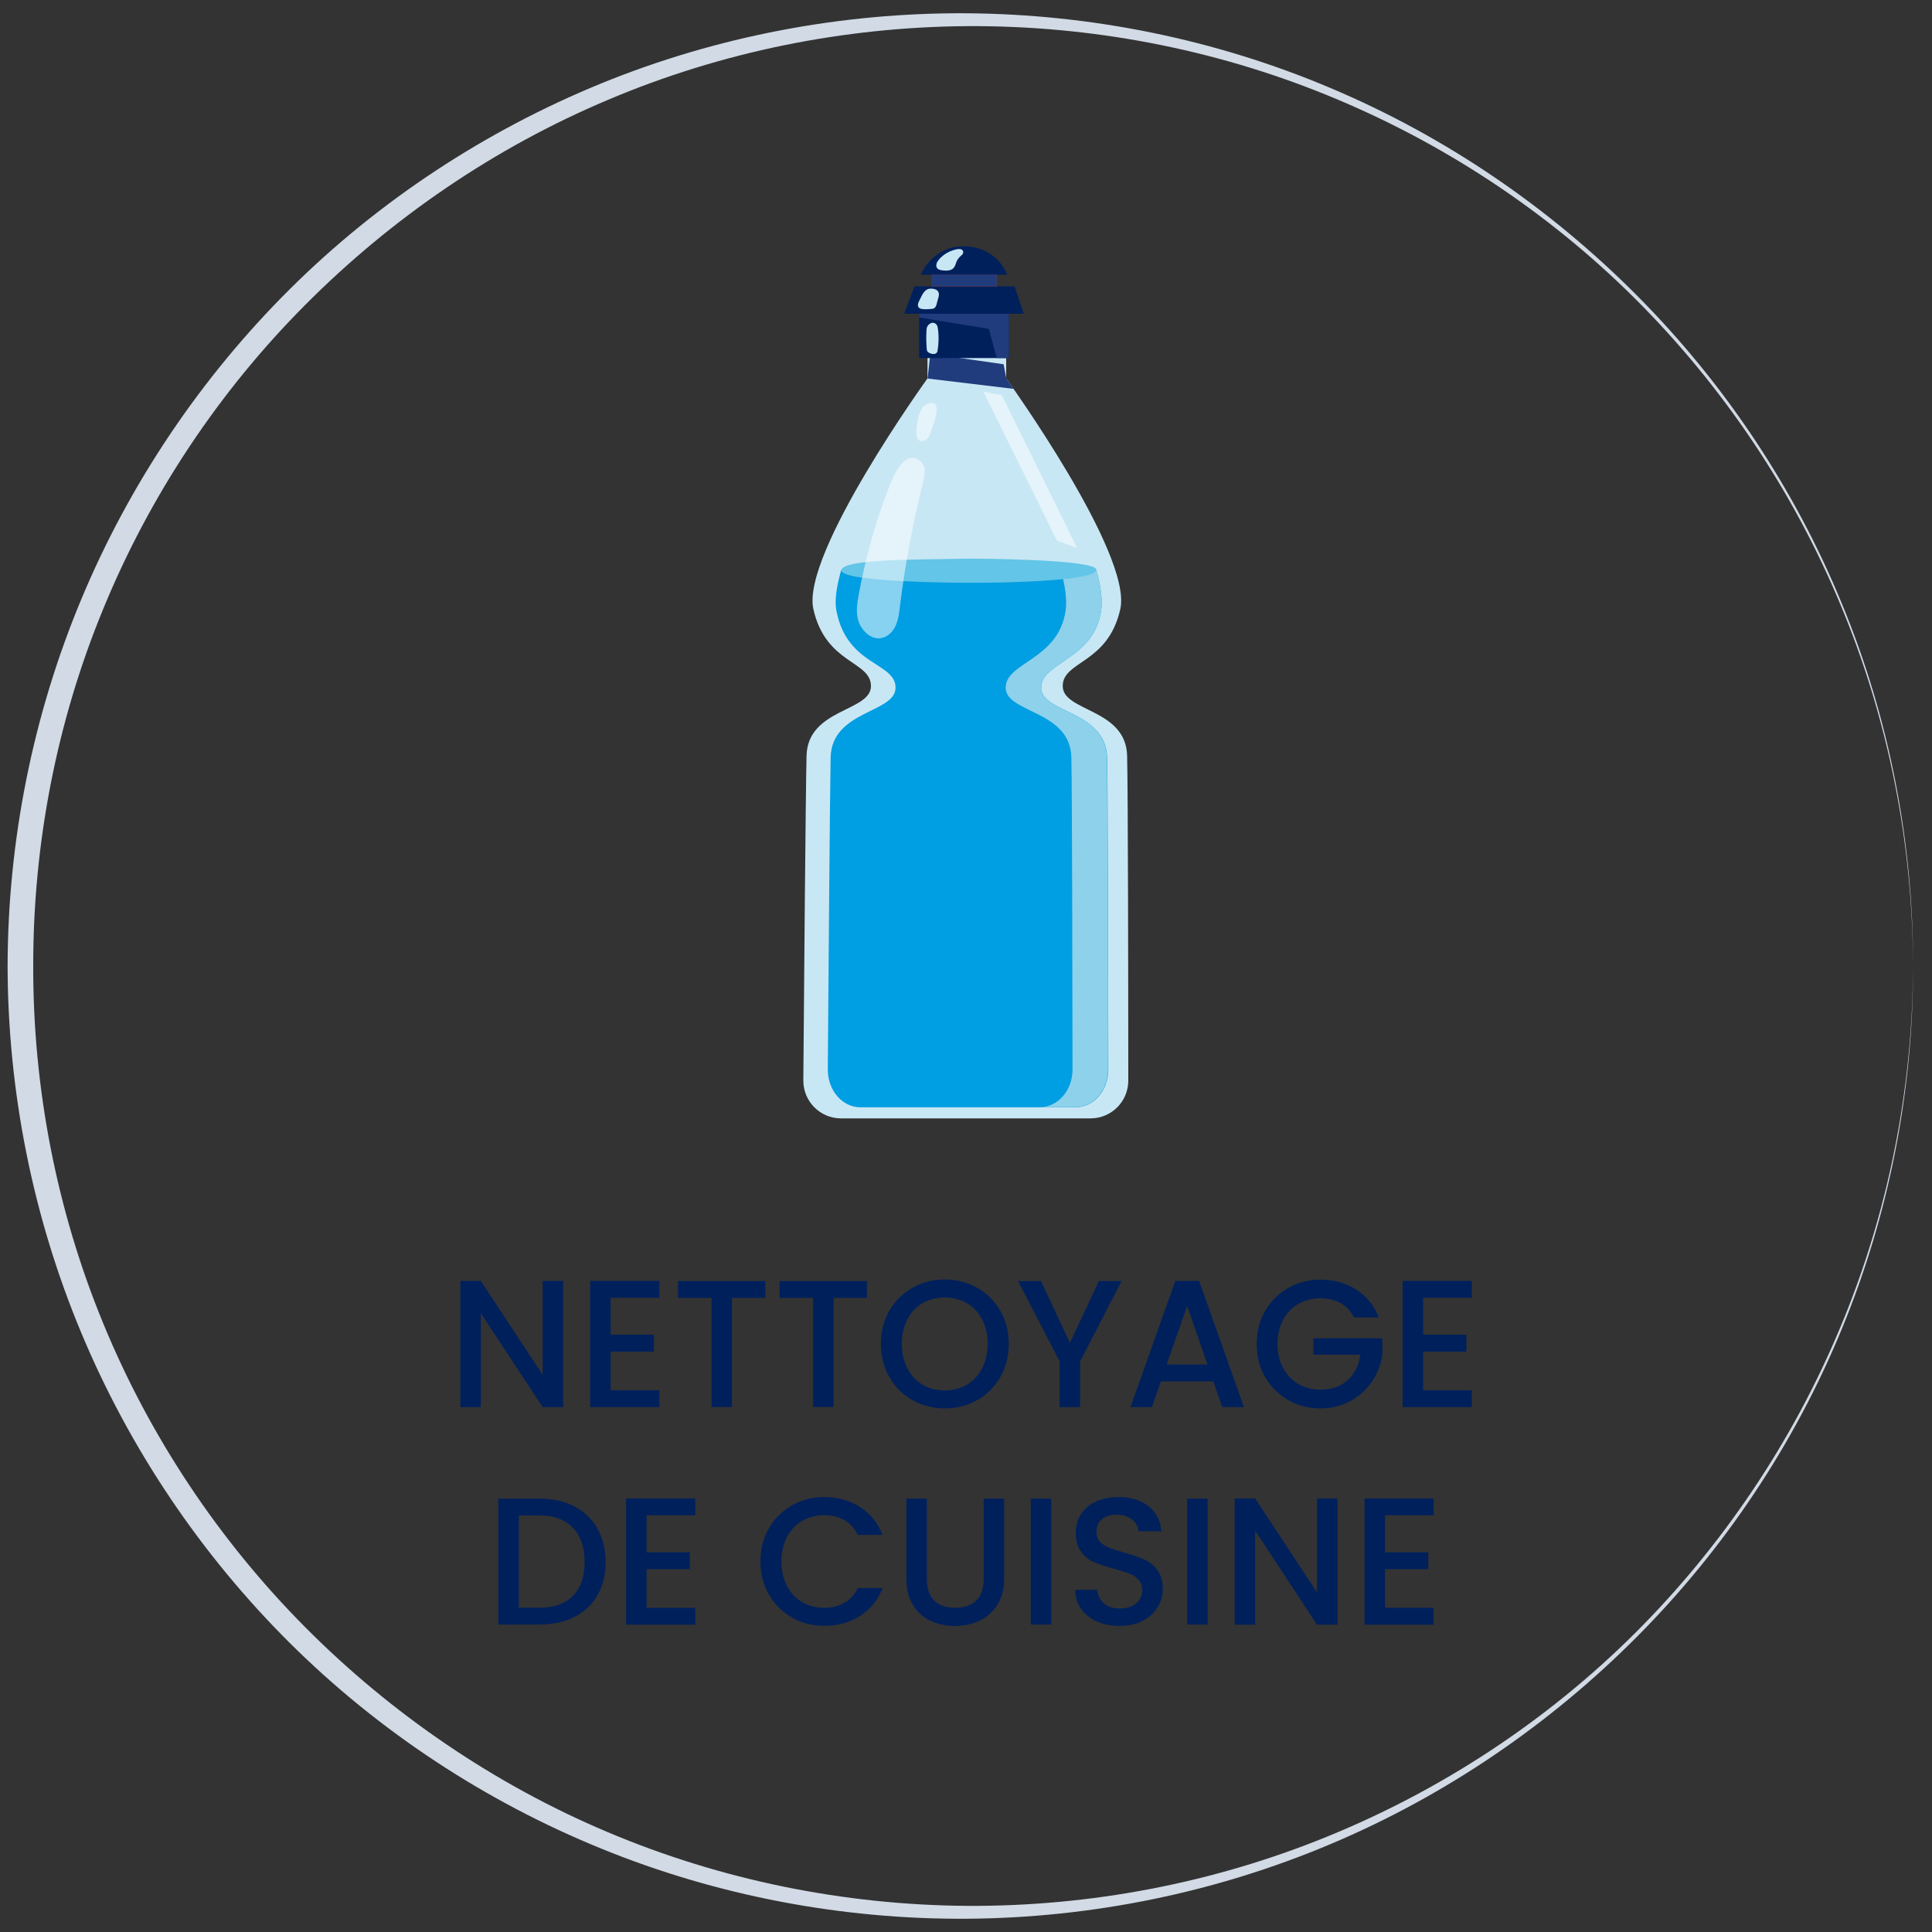<?xml version="1.0" encoding="UTF-8"?> <!-- Generator: Adobe Illustrator 24.3.0, SVG Export Plug-In . SVG Version: 6.00 Build 0) --> <svg xmlns="http://www.w3.org/2000/svg" xmlns:xlink="http://www.w3.org/1999/xlink" version="1.1" x="0px" y="0px" viewBox="0 0 150 150" style="enable-background:new 0 0 150 150;" xml:space="preserve"><rect x="0" y="0" width="150" height="150" fill="#333333" stroke="none"/> <style type="text/css"> .st0{fill:#D1DAE5;} .st1{fill:#00205C;} .st2{fill:#C8E7F4;} .st3{fill:#203C7D;} .st4{fill:#009EE2;} .st5{fill:#8DD1EA;} .st6{fill:#63C5E7;} .st7{opacity:0.53;fill:#FFFFFF;} .st8{fill:#E8463A;} </style> <g id="Calque_1"> </g> <g id="Calque_2"> <g> <g> <path class="st0" d="M148.53,75c0.02,9.62-1.85,19.25-5.52,28.15c-3.66,8.91-9.1,17.08-15.9,23.91 c-6.79,6.83-14.91,12.37-23.82,16.12c-8.9,3.76-18.56,5.73-28.24,5.79c-9.68,0.06-19.39-1.78-28.38-5.45 c-8.99-3.66-17.27-9.1-24.17-15.96c-6.9-6.86-12.44-15.09-16.19-24.08C2.55,94.49,0.61,84.75,0.59,75 c0.02-9.75,1.97-19.49,5.72-28.47c3.75-8.99,9.29-17.22,16.19-24.08c6.9-6.86,15.19-12.3,24.17-15.97 c8.99-3.67,18.7-5.51,28.38-5.45c9.68,0.07,19.34,2.03,28.24,5.8c8.91,3.75,17.02,9.29,23.81,16.12c6.8,6.83,12.24,15,15.9,23.91 C146.68,55.75,148.55,65.38,148.53,75z M148.53,75c-0.03-9.62-1.94-19.23-5.65-28.09c-3.7-8.87-9.17-16.99-15.97-23.76 c-6.81-6.77-14.98-12.14-23.85-15.75c-8.87-3.62-18.44-5.43-28-5.37c-9.55,0.07-19.08,2-27.85,5.72 c-8.79,3.7-16.79,9.17-23.49,15.9C17,30.39,11.64,38.45,8.03,47.24C4.4,56.02,2.57,65.51,2.58,75 c-0.02,9.49,1.82,18.98,5.44,27.76c3.61,8.78,8.98,16.84,15.68,23.58c6.7,6.74,14.71,12.21,23.49,15.91 c8.78,3.71,18.3,5.65,27.86,5.72c9.55,0.06,19.13-1.76,28-5.38c8.87-3.61,17.04-8.98,23.85-15.75 c6.8-6.77,12.27-14.89,15.97-23.76C146.58,94.23,148.5,84.62,148.53,75z"></path> </g> </g> <g> <g> <path class="st1" d="M43.72,109.25h-1.59l-4.8-7.3v7.3h-1.59v-9.8h1.59l4.8,7.29v-7.29h1.59V109.25z"></path> <path class="st1" d="M47.41,100.76v2.87h3.36v1.31h-3.36v3h3.78v1.31h-5.37v-9.8h5.37v1.31H47.41z"></path> <path class="st1" d="M59.42,99.46v1.31h-2.59v8.47h-1.59v-8.47h-2.6v-1.31H59.42z"></path> <path class="st1" d="M67.31,99.46v1.31h-2.59v8.47h-1.59v-8.47h-2.6v-1.31H67.31z"></path> <path class="st1" d="M70.85,108.71c-0.76-0.43-1.36-1.02-1.8-1.79c-0.44-0.76-0.66-1.63-0.66-2.58s0.22-1.82,0.66-2.58 c0.44-0.76,1.04-1.35,1.8-1.78c0.76-0.43,1.59-0.64,2.5-0.64c0.91,0,1.75,0.21,2.51,0.64c0.76,0.43,1.36,1.02,1.8,1.78 c0.44,0.76,0.66,1.62,0.66,2.58s-0.22,1.82-0.66,2.58c-0.44,0.76-1.04,1.36-1.8,1.79c-0.76,0.43-1.6,0.64-2.51,0.64 C72.45,109.35,71.61,109.13,70.85,108.71z M75.07,107.51c0.5-0.3,0.9-0.72,1.18-1.27c0.28-0.55,0.43-1.18,0.43-1.91 c0-0.72-0.14-1.36-0.43-1.9c-0.29-0.54-0.68-0.96-1.18-1.25c-0.5-0.29-1.08-0.44-1.72-0.44s-1.22,0.15-1.72,0.44 c-0.5,0.29-0.9,0.71-1.18,1.25c-0.28,0.54-0.43,1.18-0.43,1.9c0,0.72,0.14,1.36,0.43,1.91c0.28,0.55,0.68,0.97,1.18,1.27 c0.5,0.3,1.08,0.44,1.72,0.44S74.57,107.8,75.07,107.51z"></path> <path class="st1" d="M87.08,99.46l-3.22,6.24v3.55h-1.59v-3.55l-3.23-6.24h1.78l2.25,4.8l2.25-4.8H87.08z"></path> <path class="st1" d="M94.2,107.25h-4.07l-0.7,2h-1.66l3.48-9.8h1.85l3.48,9.8H94.9L94.2,107.25z M93.75,105.94l-1.58-4.55 l-1.59,4.55H93.75z"></path> <path class="st1" d="M105.12,102.28c-0.25-0.49-0.6-0.86-1.05-1.11s-0.96-0.37-1.55-0.37c-0.64,0-1.22,0.15-1.72,0.44 c-0.5,0.29-0.9,0.7-1.18,1.24s-0.43,1.15-0.43,1.86c0,0.7,0.14,1.33,0.43,1.86c0.28,0.54,0.68,0.95,1.18,1.25 c0.5,0.29,1.08,0.44,1.72,0.44c0.87,0,1.57-0.24,2.11-0.73c0.54-0.49,0.87-1.15,0.99-1.98h-3.65v-1.28h5.36v1.25 c-0.1,0.76-0.37,1.46-0.8,2.1c-0.43,0.64-1,1.15-1.69,1.53c-0.7,0.38-1.47,0.57-2.31,0.57c-0.91,0-1.75-0.21-2.5-0.64 c-0.75-0.43-1.35-1.02-1.8-1.78c-0.44-0.76-0.66-1.62-0.66-2.58s0.22-1.82,0.66-2.58c0.44-0.76,1.04-1.35,1.8-1.78 c0.76-0.43,1.59-0.64,2.5-0.64c1.03,0,1.96,0.26,2.76,0.77c0.81,0.51,1.39,1.24,1.76,2.17H105.12z"></path> <path class="st1" d="M110.49,100.76v2.87h3.36v1.31h-3.36v3h3.78v1.31h-5.37v-9.8h5.37v1.31H110.49z"></path> <path class="st1" d="M44.58,116.95c0.78,0.4,1.38,0.97,1.8,1.72c0.42,0.75,0.64,1.62,0.64,2.61c0,0.99-0.21,1.86-0.64,2.59 c-0.42,0.73-1.03,1.29-1.8,1.68c-0.78,0.39-1.68,0.58-2.72,0.58h-3.17v-9.78h3.17C42.9,116.35,43.81,116.55,44.58,116.95z M44.48,123.9c0.61-0.62,0.91-1.49,0.91-2.62c0-1.14-0.3-2.02-0.91-2.66c-0.61-0.64-1.48-0.96-2.62-0.96h-1.58v7.16h1.58 C43,124.83,43.87,124.52,44.48,123.9z"></path> <path class="st1" d="M50.2,117.65v2.87h3.36v1.31H50.2v3h3.78v1.31h-5.37v-9.8h5.37v1.31H50.2z"></path> <path class="st1" d="M59.7,118.65c0.44-0.76,1.04-1.35,1.8-1.78c0.76-0.43,1.59-0.64,2.5-0.64c1.03,0,1.96,0.26,2.76,0.77 c0.81,0.51,1.39,1.24,1.76,2.17H66.6c-0.25-0.52-0.6-0.9-1.05-1.15c-0.45-0.25-0.96-0.38-1.55-0.38c-0.64,0-1.22,0.15-1.72,0.44 c-0.5,0.29-0.9,0.71-1.18,1.25c-0.28,0.54-0.43,1.18-0.43,1.9c0,0.72,0.14,1.36,0.43,1.9c0.28,0.54,0.68,0.96,1.18,1.26 c0.5,0.3,1.08,0.44,1.72,0.44c0.59,0,1.1-0.13,1.55-0.38c0.45-0.25,0.8-0.64,1.05-1.15h1.92c-0.36,0.94-0.95,1.66-1.76,2.17 c-0.81,0.51-1.73,0.76-2.76,0.76c-0.91,0-1.75-0.21-2.5-0.64c-0.75-0.43-1.35-1.02-1.8-1.78c-0.44-0.76-0.66-1.62-0.66-2.58 C59.04,120.27,59.26,119.41,59.7,118.65z"></path> <path class="st1" d="M71.96,116.35v6.24c0,0.74,0.19,1.3,0.58,1.68c0.39,0.38,0.93,0.56,1.62,0.56c0.7,0,1.24-0.19,1.63-0.56 c0.39-0.38,0.58-0.93,0.58-1.68v-6.24h1.59v6.21c0,0.8-0.17,1.47-0.52,2.03c-0.35,0.55-0.81,0.97-1.38,1.24 c-0.58,0.27-1.22,0.41-1.92,0.41c-0.7,0-1.34-0.14-1.91-0.41c-0.57-0.27-1.03-0.68-1.36-1.24c-0.34-0.55-0.5-1.23-0.5-2.03v-6.21 H71.96z"></path> <path class="st1" d="M81.62,116.35v9.78h-1.59v-9.78H81.62z"></path> <path class="st1" d="M85.16,125.89c-0.52-0.23-0.93-0.56-1.23-0.98c-0.3-0.42-0.45-0.91-0.45-1.48h1.71 c0.04,0.42,0.2,0.77,0.5,1.04c0.29,0.27,0.71,0.41,1.24,0.41c0.55,0,0.98-0.13,1.29-0.4c0.31-0.27,0.46-0.61,0.46-1.03 c0-0.33-0.1-0.6-0.29-0.8c-0.19-0.21-0.43-0.37-0.71-0.48c-0.29-0.11-0.68-0.23-1.18-0.37c-0.63-0.17-1.15-0.34-1.55-0.51 c-0.4-0.17-0.73-0.44-1.01-0.81c-0.28-0.37-0.42-0.85-0.42-1.46c0-0.56,0.14-1.06,0.42-1.48c0.28-0.42,0.67-0.75,1.17-0.97 c0.5-0.22,1.09-0.34,1.75-0.34c0.94,0,1.71,0.24,2.31,0.71c0.6,0.47,0.93,1.12,1,1.95H88.4c-0.03-0.36-0.2-0.66-0.5-0.91 c-0.31-0.25-0.71-0.38-1.22-0.38c-0.46,0-0.83,0.12-1.12,0.35c-0.29,0.23-0.43,0.57-0.43,1.01c0,0.3,0.09,0.55,0.27,0.74 c0.18,0.19,0.41,0.34,0.69,0.46c0.28,0.11,0.66,0.23,1.15,0.37c0.64,0.18,1.17,0.36,1.57,0.53c0.41,0.18,0.75,0.45,1.04,0.82 c0.28,0.37,0.43,0.87,0.43,1.49c0,0.5-0.13,0.97-0.4,1.41c-0.27,0.44-0.65,0.8-1.16,1.06c-0.51,0.27-1.11,0.4-1.8,0.4 C86.27,126.24,85.68,126.12,85.16,125.89z"></path> <path class="st1" d="M93.76,116.35v9.78h-1.59v-9.78H93.76z"></path> <path class="st1" d="M103.84,126.14h-1.59l-4.8-7.3v7.3h-1.59v-9.8h1.59l4.8,7.29v-7.29h1.59V126.14z"></path> <path class="st1" d="M107.53,117.65v2.87h3.36v1.31h-3.36v3h3.78v1.31h-5.37v-9.8h5.37v1.31H107.53z"></path> </g> </g> <g> <path class="st2" d="M87.51,58.68c-0.09-3.68-5-3.42-5-5.41c0-1.99,3.51-1.7,4.47-5.98c0.96-4.29-8.86-17.91-8.86-17.91v-5.16 h-6.11v5.16c0,0-9.82,13.62-8.86,17.91c0.96,4.29,4.47,4,4.47,5.98c0,1.99-4.91,1.72-5,5.41c-0.07,2.89-0.2,18.58-0.25,25.2 c-0.01,1.63,1.3,2.95,2.93,2.95h19.37c1.62,0,2.93-1.31,2.93-2.93C87.6,77.29,87.58,61.57,87.51,58.68z"></path> <polygon class="st3" points="72.02,29.39 78.69,30.19 78.13,29.39 77.92,28.28 72.23,27.47 "></polygon> <path class="st4" d="M80.84,53.39c0-1.99,4.08-2.15,4.65-5.96c0.12-0.8-0.01-1.91-0.38-3.2H65.32c-0.37,1.29-0.54,2.41-0.38,3.2 c0.83,4.29,4.59,3.98,4.59,5.96c0,1.99-4.97,1.74-5.04,5.43c-0.06,2.89-0.17,17.58-0.22,24.2c-0.01,1.63,1.12,2.95,2.53,2.95 h16.72c1.4,0,2.53-1.31,2.53-2.93c-0.01-6.61-0.03-21.32-0.09-24.21C85.87,55.14,80.84,55.38,80.84,53.39z"></path> <path class="st5" d="M85.94,58.82c-0.08-3.68-5.1-3.44-5.1-5.43c0-1.99,4.08-2.15,4.65-5.96c0.12-0.8-0.01-1.91-0.38-3.2h-2.76 c0.37,1.29,0.5,2.4,0.38,3.2c-0.57,3.82-4.65,3.98-4.65,5.96c0,1.99,5.03,1.74,5.1,5.43c0.06,2.89,0.08,17.61,0.09,24.21 c0,1.62-1.13,2.93-2.53,2.93h2.76c1.4,0,2.53-1.31,2.53-2.93C86.03,76.43,86,61.71,85.94,58.82z"></path> <path class="st6" d="M65.33,44.23c-0.37,1.01,9.83,1.02,9.83,1.02c3.65,0.01,10.01-0.19,9.96-1.02c-0.06-0.83-9.66-0.86-9.66-0.86 C70.26,43.45,65.62,43.44,65.33,44.23z"></path> <polygon class="st7" points="76.35,30.41 82.06,41.97 83.63,42.55 77.78,30.68 "></polygon> <path class="st7" d="M69.05,37.75c-1.05,2.72-1.85,5.54-2.38,8.41c-0.13,0.71-0.24,1.45,0,2.13c0.12,0.33,0.33,0.63,0.59,0.87 c0.27,0.24,0.62,0.41,0.99,0.4c0.54-0.01,1.01-0.42,1.25-0.9c0.24-0.48,0.31-1.03,0.37-1.57c0.4-3.25,1-6.48,1.8-9.66 c0.14-0.55,0.24-1.22-0.18-1.59C70.26,34.77,69.35,36.97,69.05,37.75z"></path> <path class="st7" d="M71.15,33.46c-0.02,0.26-0.02,0.57,0.19,0.72c0.18,0.13,0.46,0.07,0.62-0.09c0.17-0.15,0.25-0.38,0.32-0.59 c0.15-0.45,1-2.47-0.14-2.19C71.31,31.5,71.21,32.8,71.15,33.46z"></path> <rect x="71.36" y="24.36" class="st1" width="6.96" height="3.44"></rect> <polygon class="st1" points="70.2,24.36 79.49,24.36 78.77,22.23 71,22.23 "></polygon> <rect x="72.3" y="21.33" class="st8" width="5.09" height="0.89"></rect> <path class="st1" d="M74.71,21.33h-3.22c0,0,0.85-2.21,3.32-2.21c2.63,0,3.39,2.21,3.39,2.21H74.71z"></path> <polygon class="st3" points="71.36,24.36 78.32,24.36 78.32,27.8 77.39,27.8 76.77,25.53 71.36,24.65 "></polygon> <rect x="72.3" y="21.33" class="st3" width="5.09" height="0.89"></rect> <g> <path class="st2" d="M72.87,20.19c-0.07,0.09-0.14,0.19-0.16,0.3c-0.03,0.11-0.02,0.24,0.05,0.33c0.09,0.12,0.25,0.15,0.4,0.17 c0.32,0.04,0.69,0.04,0.89-0.2c0.11-0.13,0.15-0.31,0.21-0.47c0.07-0.16,0.17-0.3,0.3-0.42c0.09-0.08,0.19-0.15,0.22-0.26 c0.02-0.09-0.01-0.18-0.08-0.24c-0.22-0.17-0.75,0.04-0.97,0.13C73.4,19.68,73.1,19.9,72.87,20.19z"></path> <path class="st2" d="M71.58,22.93c-0.07,0.13-0.13,0.26-0.2,0.4c-0.05,0.09-0.09,0.19-0.11,0.29c-0.01,0.1,0.01,0.22,0.1,0.29 c0.05,0.04,0.11,0.06,0.16,0.07c0.24,0.05,0.49,0.03,0.74,0.01c0.09-0.01,0.18-0.02,0.26-0.06c0.12-0.08,0.17-0.23,0.2-0.36 c0.05-0.17,0.1-0.35,0.14-0.52c0.12-0.44-0.15-0.63-0.57-0.64C71.96,22.38,71.73,22.64,71.58,22.93z"></path> <path class="st2" d="M71.94,25.54c-0.04,0.51-0.03,1.02,0.01,1.53c0.01,0.07,0.01,0.15,0.05,0.21c0.04,0.07,0.12,0.1,0.19,0.14 c0.18,0.08,0.42,0.11,0.54-0.04c0.05-0.06,0.06-0.14,0.07-0.21c0.09-0.56,0.1-1.14,0.01-1.7c-0.02-0.1-0.04-0.2-0.1-0.27 C72.41,24.87,71.97,25.19,71.94,25.54z"></path> </g> </g> </g> </svg> 